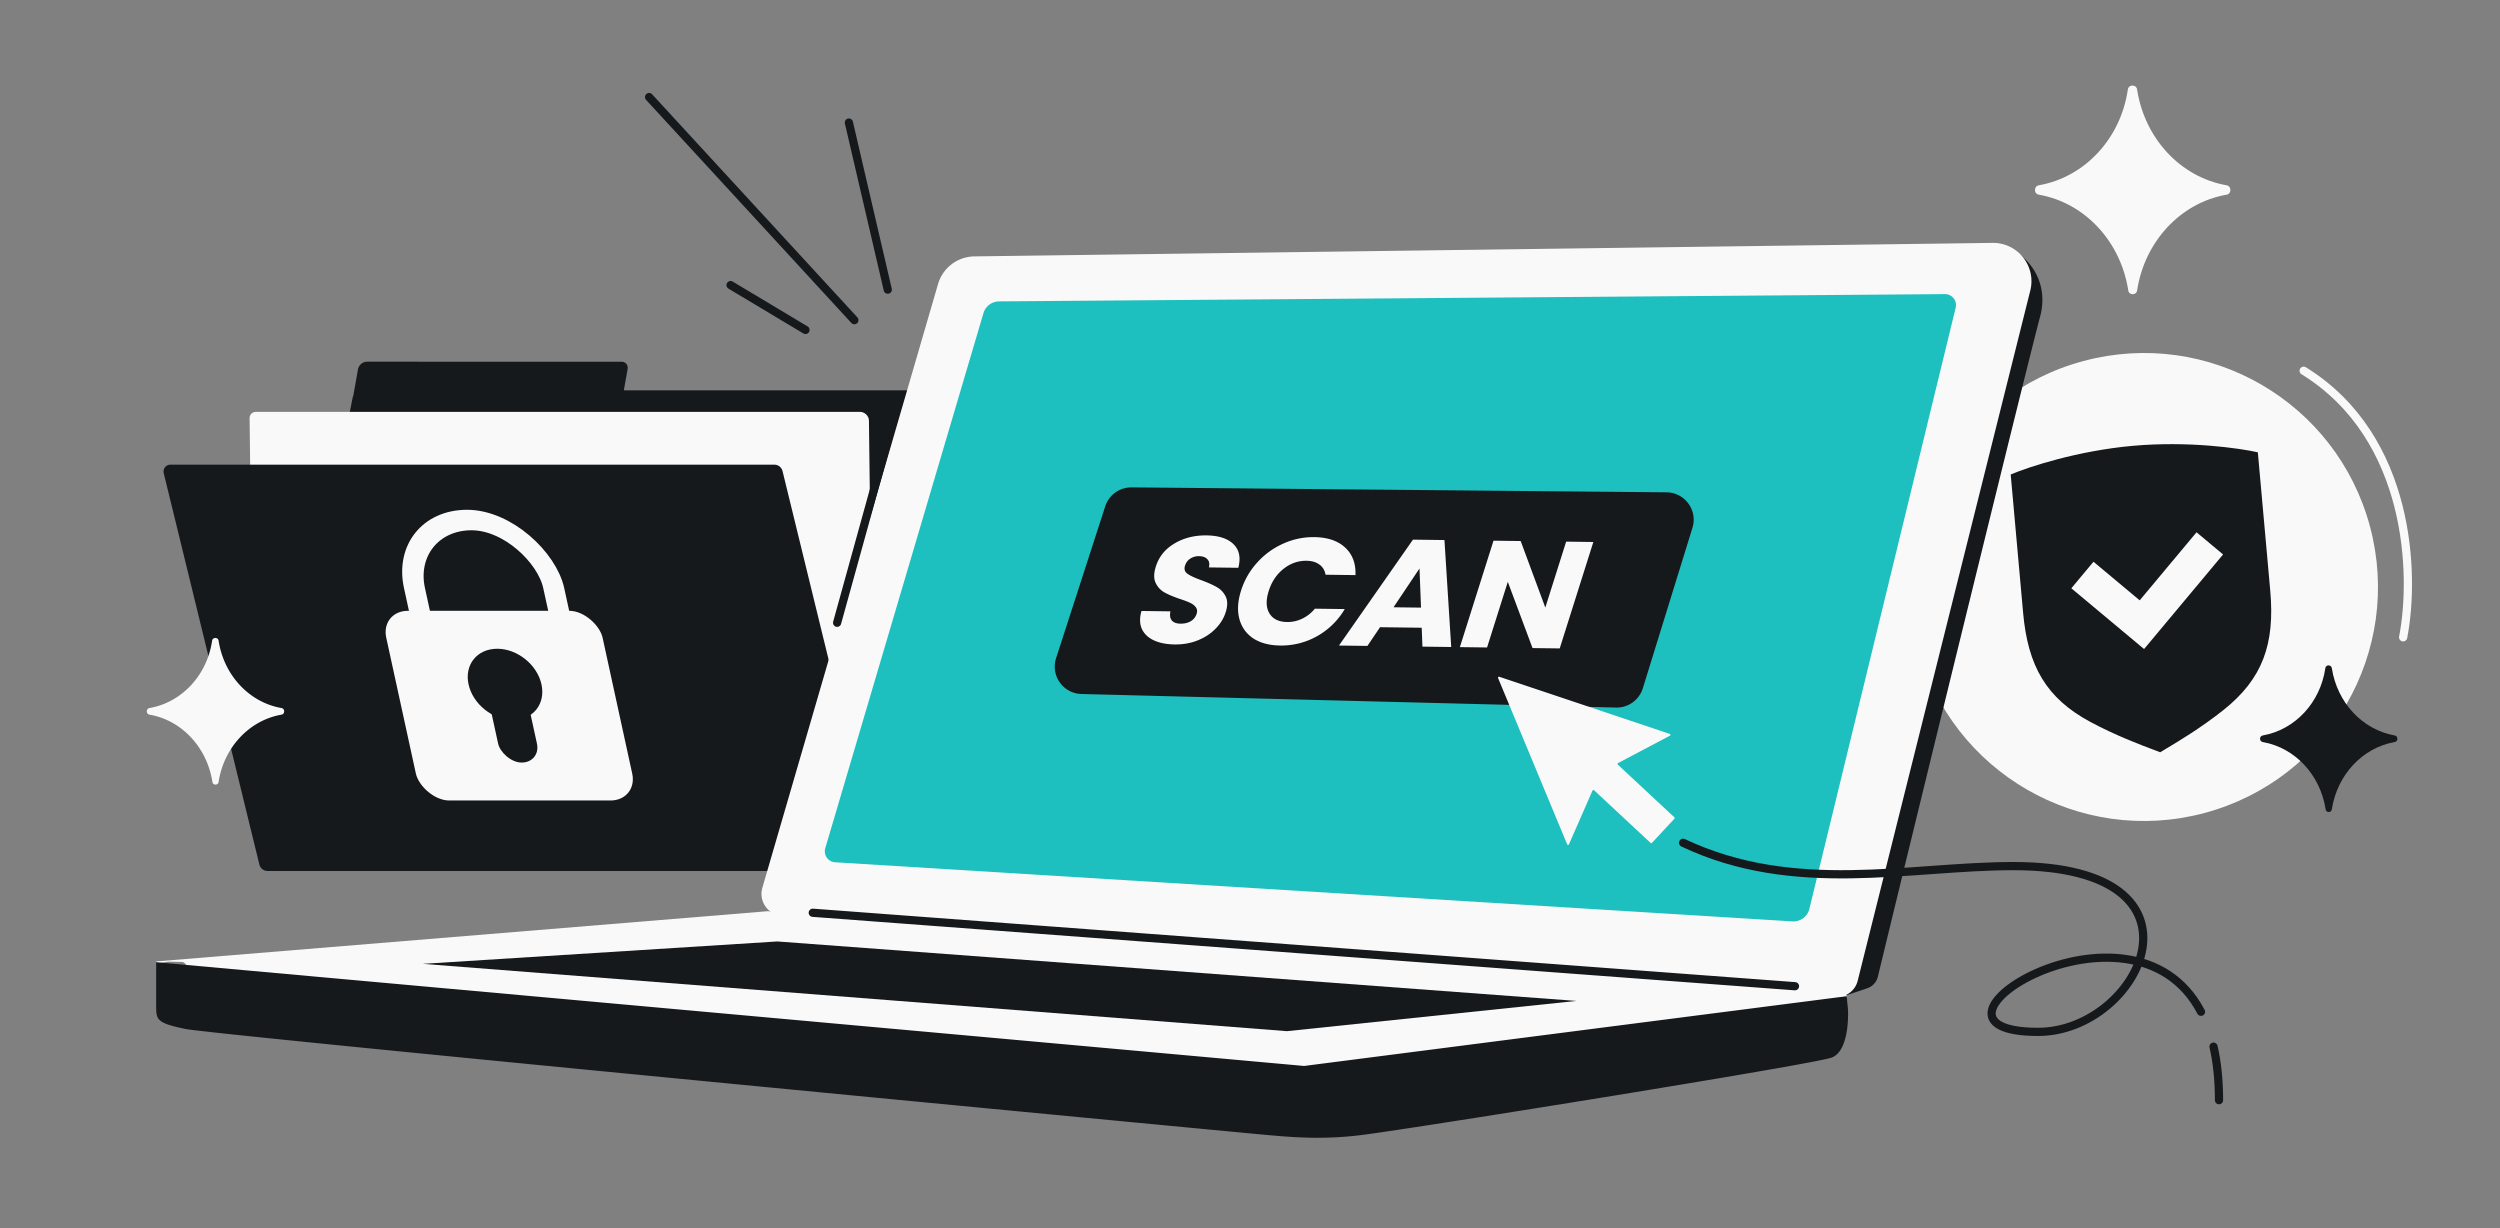 <svg width="456" height="224" viewbox="0 0 456 224" fill="none" xmlns="http://www.w3.org/2000/svg">
  <rect width="100%" height="100%" fill="#808080" stroke="none"/>
  <circle cx="42.672" cy="42.672" r="42.672" transform="scale(-1 1) rotate(15 -418.766 -1572.407)" fill="#F9F9F9"/>
  <path d="M389.002 81.32c-10.098.906-19.042 3.863-22.252 5.229l2.267 25.243c.872 9.717 4.226 15.576 12.289 19.901 4.577 2.456 9.091 4.151 11.42 5.026.575.216 1.016.382 1.293.497l.001.001c.252-.162.657-.404 1.184-.719 2.137-1.276 6.276-3.749 10.343-6.98 7.164-5.693 9.42-12.055 8.547-21.772l-2.266-25.244c-3.402-.771-12.729-2.09-22.826-1.183Z" fill="#16191C"/>
  <path d="m379.831 104.882 10.849 9.061 12.388-14.832" stroke="#F9F9F9" stroke-width="6.307"/>
  <path fill-rule="evenodd" clip-rule="evenodd" d="M66.934 65.974c-.767 0-1.501.614-1.635 1.37l-.855 4.828a1.519 1.519 0 0 0-.127.374l-16.593 84.627c-.149.758.36 1.377 1.13 1.377h110.198c.757 0 1.484-.599 1.63-1.344l16.594-84.628c.148-.758-.36-1.377-1.13-1.377h-62.357l.686-3.876c.133-.748-.374-1.351-1.134-1.351H66.934Z" fill="#16191C"/>
  <path d="M45.526 76.28c-.009-.666.49-1.158 1.174-1.158h110.166c.847 0 1.619.744 1.629 1.57l.858 70.681c.008.666-.491 1.159-1.175 1.159H48.012c-.847 0-1.619-.745-1.629-1.571l-.858-70.68Z" fill="#F9F9F9"/>
  <path d="M142.735 85.923a1.55 1.55 0 0 0-1.475-1.17H31.095c-.848 0-1.427.752-1.223 1.586L47.31 157.7c.164.672.79 1.169 1.474 1.169h110.166c.847 0 1.427-.751 1.223-1.585l-17.439-71.361Z" fill="#16191C"/>
  <rect x="2.32" y="1.868" width="25.399" height="37.923" rx="12.699" transform="matrix(1 0 .213 .977 70.177 93.029)" stroke="#F9F9F9" stroke-width="3.825"/>
  <rect width="39.461" height="35.414" rx="5.022" transform="matrix(1 0 .213 .977 69.382 111.41)" fill="#F9F9F9"/>
  <path d="M98.766 124.829c.784 3.588-1.559 6.498-5.232 6.498s-7.287-2.91-8.07-6.498c-.784-3.589 1.558-6.498 5.232-6.498 3.673 0 7.286 2.909 8.07 6.498Z" fill="#16191C"/>
  <rect width="7.083" height="14.166" rx="3.541" transform="matrix(1 0 .213 .977 88.593 125.25)" fill="#16191C"/>
  <path d="M438.334 116.248c2.177-11.128 1.596-36.431-18.144-48.623" stroke="#F9F9F9" stroke-width="1.5" stroke-linecap="round"/>
  <path d="m28.484 175.363 111.533-9.159 196.75 15.186c.508 2.434.646 7.576-2.863 8.673-4.387 1.37-85.424 10.512-96.568 13.084-4.816 1.111-9.87 2.108-14.359 1.286-4.49-.823-178.394-22.317-183.603-23.413-5.21-1.097-5.267-1.645-5.267-4.259 0-.7-.297-1.095-.756-1.303l-2.684-.052c-1.167.179-2.183.408-2.183-.043Z" fill="#F9F9F9"/>
  <path d="m237.867 194.43 98.955-12.72c.508 2.434.647 10.142-2.862 11.238-4.387 1.371-73.688 12.497-85.025 14.006-7.503.998-13.083.496-18.255.03l-.335-.03c-5.266-.473-191.386-18.188-196.594-19.284-5.21-1.097-5.267-1.645-5.267-4.259v-7.902l209.383 18.921ZM340.561 180.266l-3.797 1.266c7.763-46.24 24.16-137.566 27.641-136.951 4.351.767 9.726 5.886 7.678 13.308-1.615 5.858-20.133 81.285-29.561 120.262a2.955 2.955 0 0 1-1.961 2.115Z" fill="#16191C"/>
  <path d="m141.779 171.721 145.761 10.848-52.808 5.517-157.635-12.279 64.682-4.086Z" fill="#16191C"/>
  <path d="m338.837 178.908 31.486-125.906c1.114-4.455-2.291-8.758-6.884-8.698l-185.713 2.462a7 7 0 0 0-6.628 5.043l-32.043 110.119a4 4 0 0 0 3.534 5.106l192.491 14.808a3.873 3.873 0 0 0 3.757-2.934Z" fill="#F9F9F9"/>
  <path d="m150.527 154.715 28.854-97.593a3 3 0 0 1 2.854-2.15l172.522-1.325a2 2 0 0 1 1.959 2.473l-26.687 109.656a3 3 0 0 1-3.1 2.285l-174.607-10.782a2.001 2.001 0 0 1-1.795-2.564Z" fill="#1EBFBF"/>
  <path d="m148.248 166.488 179.156 13.399M154.836 22.355l7.091 30.48m-6.091 5.563-37.444-40.695m14.864 34.3 13.663 8.177M163.225 75.541l-10.534 38.052M404.747 200.673c0-3.722-.355-6.959-.998-9.763m-96.745-37.183c20.329 9.624 41.187 4.25 60.263 4.25 37.994 0 23.151 30.238 4.488 30.238-26.705 0 17.026-27.841 29.706-3.666" stroke="#16191C" stroke-width="1.5" stroke-linecap="round"/>
  <path d="M201.592 92.356a5 5 0 0 1 4.804-3.46l97.576.903c3.347.031 5.72 3.279 4.73 6.477l-9.05 29.263a4.998 4.998 0 0 1-4.903 3.521l-97.488-2.474c-3.34-.085-5.659-3.359-4.63-6.538l8.961-27.692Z" fill="#16191C"/>
  <path d="M214.257 117.547c-1.489-.02-2.75-.268-3.783-.744-1.034-.476-1.766-1.171-2.196-2.083-.41-.913-.434-2.005-.071-3.278l5.278.069c-.15.72-.064 1.277.258 1.67.329.374.85.566 1.566.575.734.01 1.364-.139 1.888-.447.53-.326.885-.775 1.066-1.347.151-.479.102-.877-.147-1.195-.229-.318-.563-.582-1.002-.791-.419-.209-1.042-.449-1.869-.719-1.193-.404-2.143-.805-2.852-1.203a3.8 3.8 0 0 1-1.604-1.743c-.361-.763-.349-1.754.035-2.97.571-1.807 1.703-3.208 3.396-4.204 1.698-1.015 3.649-1.508 5.853-1.479 2.243.03 3.887.57 4.933 1.62 1.053 1.032 1.339 2.461.859 4.287l-5.364-.07c.159-.627.072-1.119-.262-1.475-.328-.375-.841-.566-1.536-.575a2.757 2.757 0 0 0-1.599.451c-.46.29-.781.721-.961 1.292-.198.627-.043 1.119.465 1.478.508.358 1.355.749 2.541 1.172 1.181.441 2.116.86 2.806 1.258.709.398 1.246.97 1.613 1.715.366.745.366 1.698-.001 2.86-.35 1.106-.967 2.107-1.851 3.002-.866.896-1.943 1.604-3.233 2.124s-2.699.77-4.226.75Zm12.11-9.81a13.639 13.639 0 0 1 2.921-5.099 13.99 13.99 0 0 1 4.734-3.464 13.301 13.301 0 0 1 5.708-1.203c2.417.032 4.293.667 5.629 1.906 1.336 1.24 1.962 2.914 1.879 5.023l-5.452-.071c-.15-.817-.534-1.442-1.154-1.876-.601-.433-1.375-.656-2.322-.669-1.527-.02-2.925.471-4.192 1.473-1.268 1.001-2.169 2.35-2.705 4.046-.536 1.696-.49 3.057.137 4.083.627 1.027 1.704 1.55 3.231 1.57a6.076 6.076 0 0 0 2.724-.603 6.617 6.617 0 0 0 2.325-1.83l5.451.071a13.5 13.5 0 0 1-5.023 4.933 13.274 13.274 0 0 1-6.773 1.716c-1.972-.026-3.61-.464-4.913-1.314-1.279-.868-2.117-2.055-2.516-3.559-.398-1.505-.294-3.216.311-5.133Zm32.95 6.762-7.597-.099-2.301 3.413-5.191-.068 13.497-19.316 5.742.075 1.233 19.509-5.248-.069-.135-3.445Zm-.123-3.667-.278-7.14-4.738 7.075 5.016.065Zm25.299 7.44-4.959-.065-4.511-12.082-3.782 11.973-4.958-.065 6.132-19.412 4.958.065 4.493 12.138 3.8-12.03 4.959.066-6.132 19.412ZM304.595 134.189a.18.18 0 0 0-.027-.33l-31.095-10.416a.18.18 0 0 0-.223.239l12.597 30.322a.18.18 0 0 0 .331.003l4.294-9.804a.18.18 0 0 1 .288-.059l10.304 9.604a.18.18 0 0 0 .254-.009l4.094-4.407a.181.181 0 0 0-.01-.255l-10.301-9.603a.18.18 0 0 1 .039-.291l9.455-4.994ZM51.276 130.363c.746-.066.746-1.155 0-1.228-5.834-1.052-10.414-5.964-11.396-12.221-.062-.735-1.137-.735-1.2 0-.926 6.257-5.506 11.169-11.34 12.221-.746.073-.747 1.162 0 1.228 5.834 1.053 10.414 5.965 11.395 12.221.06.704 1.091.704 1.145 0 .982-6.256 5.562-11.168 11.396-12.221Z" fill="#F9F9F9"/>
  <path d="M436.729 135.362c.746-.066.746-1.156 0-1.228-5.834-1.053-10.414-5.965-11.396-12.221-.062-.735-1.137-.735-1.199 0-.927 6.256-5.507 11.168-11.342 12.221-.745.072-.746 1.162 0 1.228 5.835 1.052 10.415 5.964 11.396 12.221.06.704 1.091.704 1.145 0 .982-6.257 5.562-11.169 11.396-12.221Z" fill="#16191C"/>
  <path d="M406.033 35.526c1.061-.094 1.06-1.644 0-1.747-8.302-1.498-14.82-8.487-16.216-17.39-.089-1.046-1.619-1.046-1.707 0-1.319 8.903-7.837 15.892-16.139 17.39-1.06.103-1.061 1.653 0 1.747 8.302 1.498 14.82 8.488 16.216 17.39.085 1.002 1.552 1.003 1.63 0 1.396-8.902 7.914-15.892 16.216-17.39Z" fill="#F9F9F9"/>
</svg>
